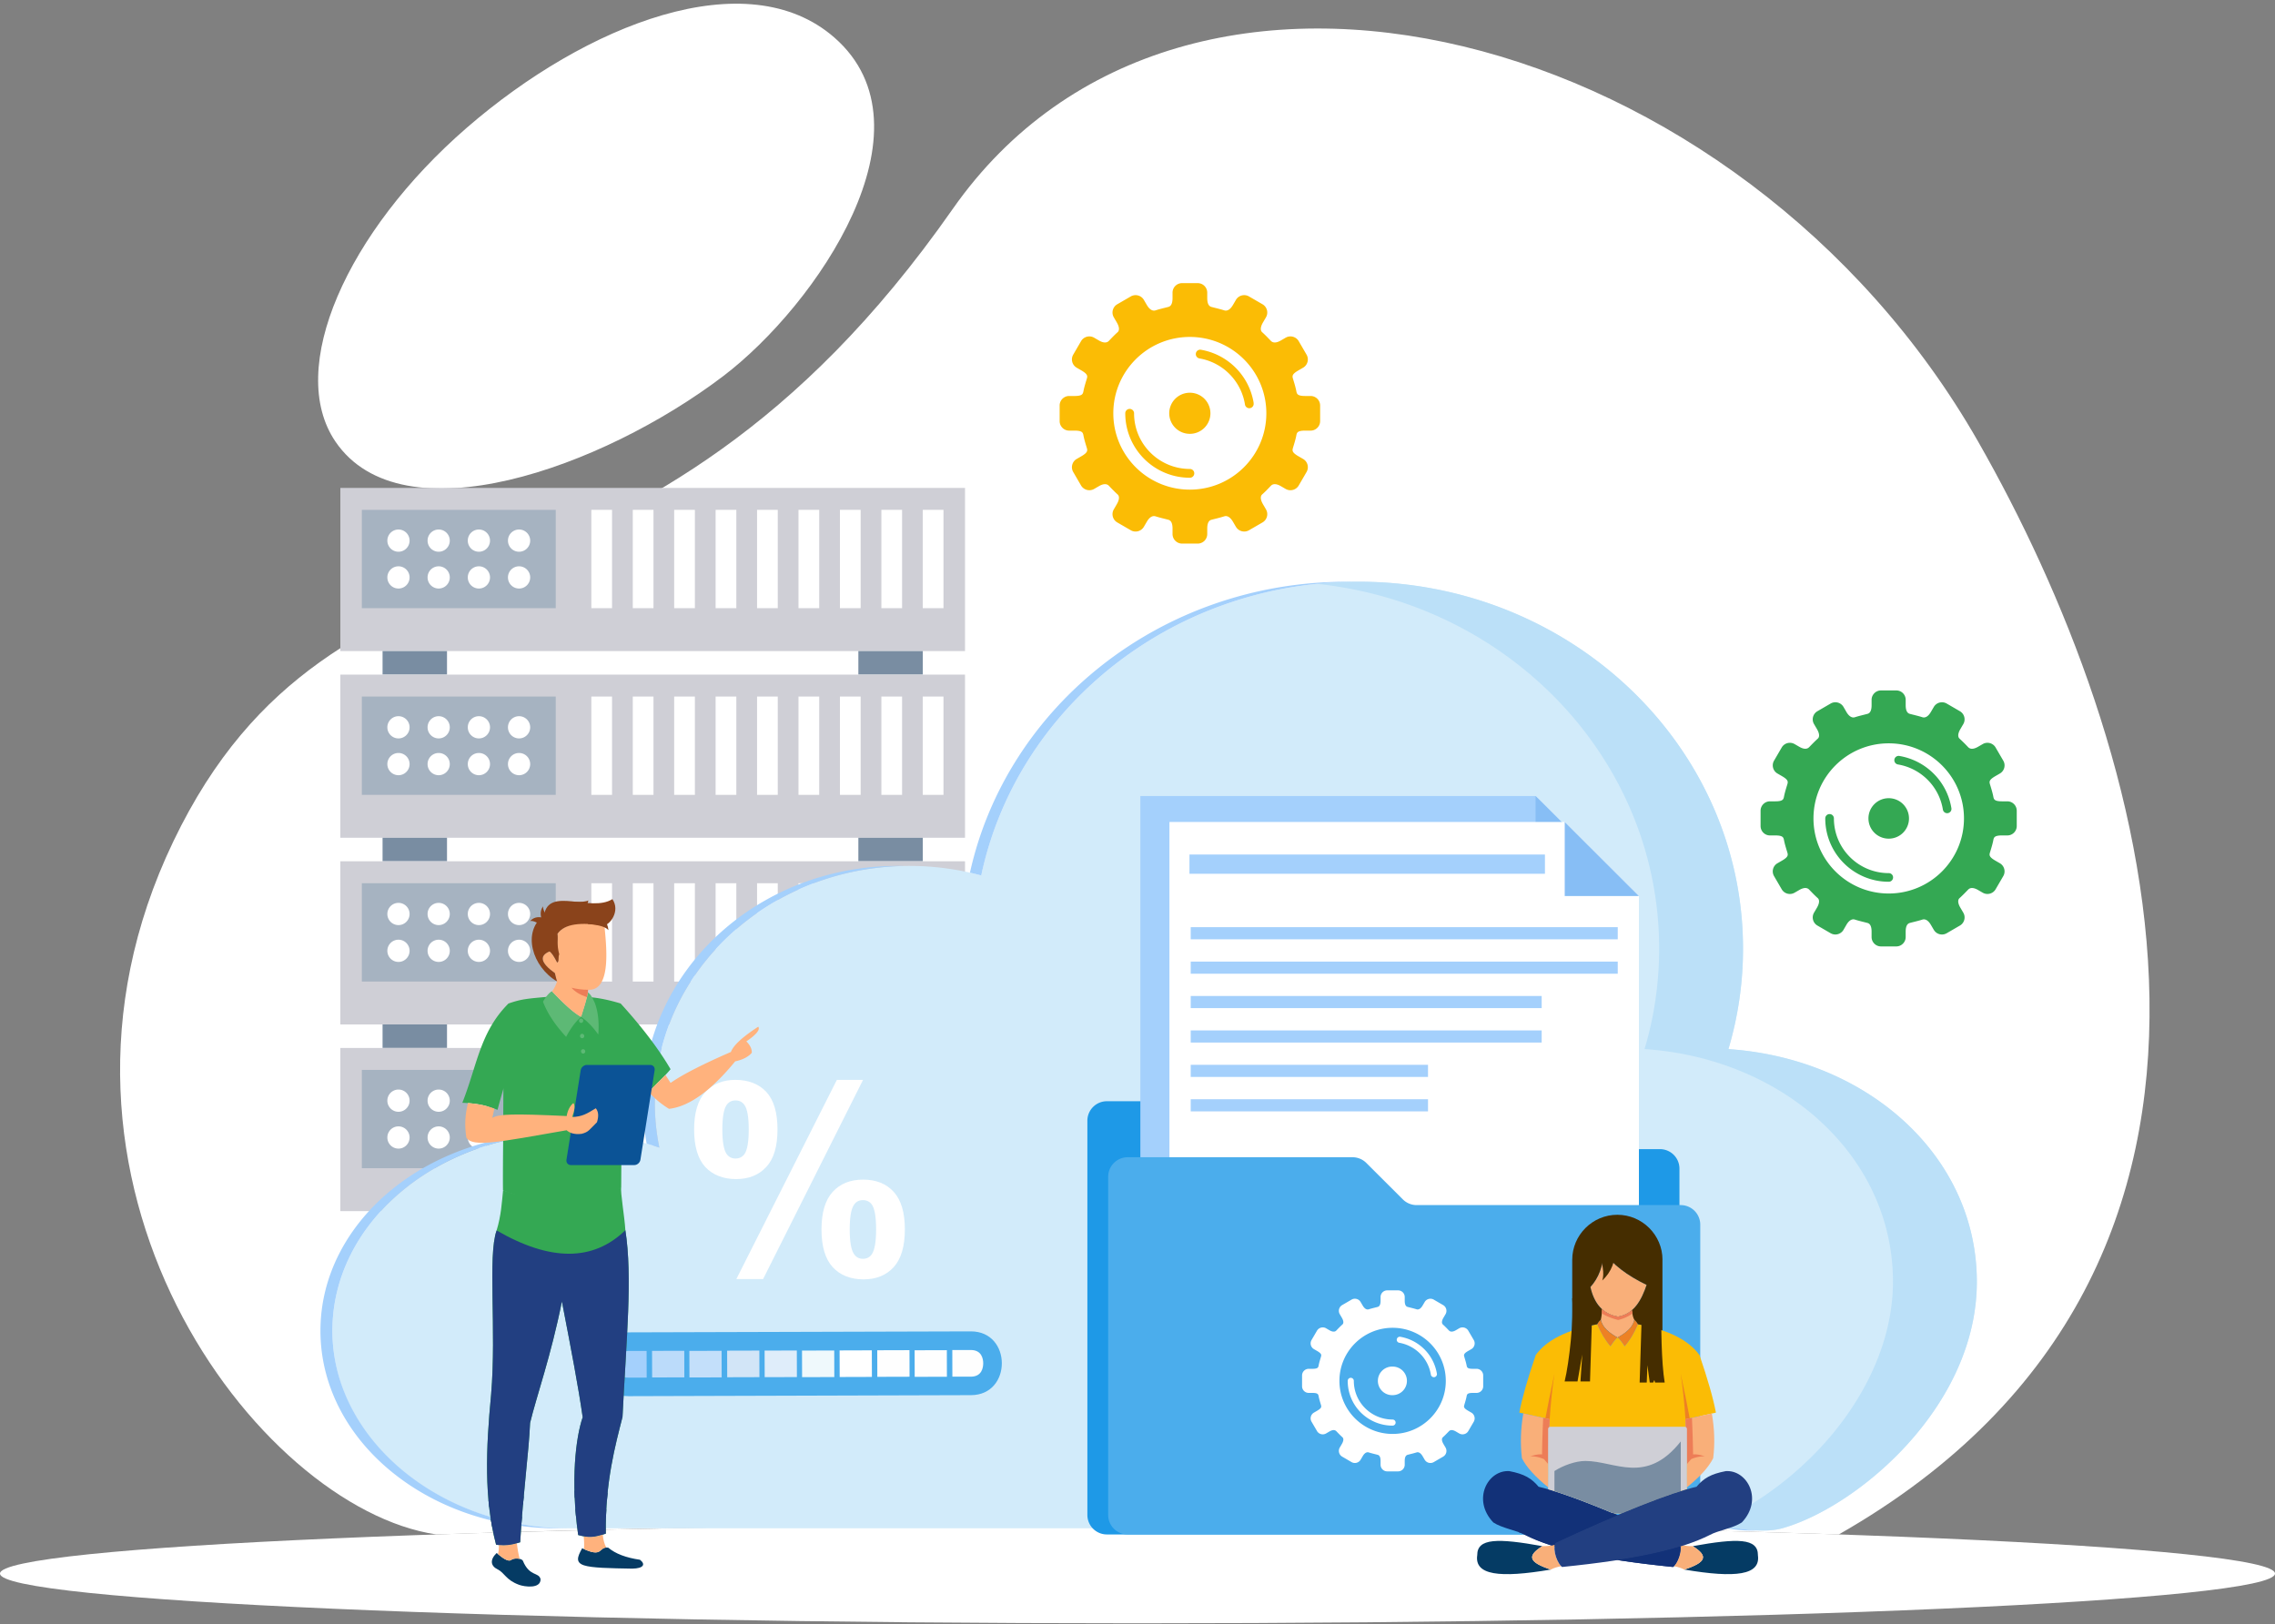 <svg width="514" height="367" fill="none" xmlns="http://www.w3.org/2000/svg"><rect width="100%" height="100%" fill="#808080" stroke="none"/><g clip-path="url(#a)"><path fill-rule="evenodd" clip-rule="evenodd" d="M257 344.369c59.776 0 114.788.892 158.448 2.391 106.836-60.947 69.848-179.753 31.487-246.955-53.39-93.532-179.55-127.147-231.724-52.523-70.834 101.285-139.162 65.941-176.048 142.864C2.267 267.069 58.302 340.81 98.552 346.751c43.66-1.499 98.672-2.391 158.448-2.391v.009ZM163.387 85.007c-27.349 20.776-72.575 36.871-87.596 14.789-11.223-16.5 2.6-47.456 29.672-70.927 27.055-23.452 63.296-37.652 83.053-20.38 23.442 20.49-4.073 60.525-25.129 76.518Z" fill="#fff"/><path fill-rule="evenodd" clip-rule="evenodd" d="M257 344.369c141.935 0 257 5.031 257 11.23 0 6.198-115.065 11.238-257 11.238S0 361.806 0 355.599c0-6.208 115.065-11.23 257-11.23ZM238.34 75.332c-.921 12.6-2.783 14.338-14.817 15.313 12.034.966 13.896 2.704 14.817 15.304.922-12.6 2.783-14.338 14.818-15.304-12.035-.975-13.896-2.713-14.818-15.313Zm48.922 33.229c-.489 6.723-1.484 7.652-7.907 8.176 6.423.515 7.418 1.444 7.907 8.176.488-6.723 1.483-7.652 7.915-8.176-6.423-.515-7.418-1.444-7.915-8.176Zm-21.425-51.77c-.497 6.815-1.502 7.754-8.017 8.278 6.506.524 7.52 1.462 8.017 8.277.498-6.815 1.502-7.753 8.017-8.277-6.506-.525-7.519-1.463-8.017-8.278ZM220.593 281.913c.746 10.209 2.257 11.616 12.006 12.397-9.749.782-11.26 2.198-12.006 12.398-.747-10.209-2.258-11.616-12.007-12.398 9.749-.791 11.26-2.198 12.007-12.397Zm-39.633 26.919c.396 5.454 1.207 6.199 6.404 6.622-5.206.423-6.008 1.168-6.404 6.622-.396-5.454-1.207-6.199-6.414-6.622 5.207-.423 6.008-1.168 6.414-6.622Zm17.361-41.947c.405 5.518 1.216 6.282 6.487 6.705-5.271.423-6.091 1.186-6.487 6.704-.406-5.518-1.217-6.281-6.488-6.704 5.271-.423 6.091-1.187 6.488-6.705ZM376.368 256.75c-.571 7.818-1.723 8.894-9.187 9.501 7.464.598 8.625 1.683 9.187 9.491.572-7.817 1.723-8.893 9.187-9.491-7.464-.598-8.615-1.683-9.187-9.501Zm30.354 20.611c-.304 4.175-.922 4.745-4.912 5.067 3.99.322 4.608.892 4.912 5.068.304-4.176.921-4.746 4.911-5.068-3.99-.322-4.607-.901-4.911-5.067Zm-13.297-32.116c-.304 4.231-.931 4.81-4.967 5.132 4.036.322 4.663.91 4.967 5.132.313-4.222.931-4.81 4.967-5.132-4.036-.322-4.663-.911-4.967-5.132Z" fill="#fff"/><path d="M218.031 110.262H76.897v36.871h141.134v-36.871Z" fill="#CFCFD6"/><path fill-rule="evenodd" clip-rule="evenodd" d="M86.435 147.133h14.559v5.316h-14.56v-5.316Zm107.499 0h14.559v5.316h-14.559v-5.316Z" fill="#798DA2"/><path d="M125.56 115.219H81.753v22.22h43.807v-22.22Z" fill="#A6B3C1"/><path fill-rule="evenodd" clip-rule="evenodd" d="M90.028 119.662a2.51 2.51 0 1 1 0 5.021 2.51 2.51 0 1 1 0-5.021Zm0 8.314a2.51 2.51 0 1 1 0 5.021 2.51 2.51 0 1 1 0-5.021Zm27.248 0a2.51 2.51 0 1 1 0 5.021 2.51 2.51 0 1 1 0-5.021Zm-9.076 0a2.51 2.51 0 1 1 0 5.021 2.51 2.51 0 1 1 0-5.021Zm-9.086 0a2.509 2.509 0 0 1 2.507 2.51 2.51 2.51 0 0 1-2.507 2.511 2.51 2.51 0 1 1 0-5.021Zm18.162-8.314a2.51 2.51 0 1 1 0 5.021 2.51 2.51 0 1 1 0-5.021Zm-9.076 0a2.51 2.51 0 1 1 0 5.021 2.51 2.51 0 1 1 0-5.021Zm-9.086 0a2.509 2.509 0 0 1 2.507 2.51 2.51 2.51 0 0 1-2.507 2.511 2.51 2.51 0 1 1 0-5.021ZM133.605 115.219h4.681v22.22h-4.681v-22.22Zm74.879 0h4.681v22.22h-4.681v-22.22Zm-9.353 0h4.681v22.22h-4.681v-22.22Zm-9.362 0h4.681v22.22h-4.681v-22.22Zm-9.362 0h4.681v22.22h-4.681v-22.22Zm-9.362 0h4.681v22.22h-4.681v-22.22Zm-9.363 0h4.681v22.22h-4.681v-22.22Zm-9.362 0h4.681v22.22h-4.681v-22.22Zm-9.353 0h4.681v22.22h-4.681v-22.22Z" fill="#fff"/><path d="M218.031 152.448H76.897v36.871h141.134v-36.871Z" fill="#CFCFD6"/><path fill-rule="evenodd" clip-rule="evenodd" d="M86.435 189.319h14.559v5.316h-14.56v-5.316Zm107.499 0h14.559v5.316h-14.559v-5.316Z" fill="#798DA2"/><path d="M125.56 157.405H81.753v22.22h43.807v-22.22Z" fill="#A6B3C1"/><path fill-rule="evenodd" clip-rule="evenodd" d="M90.028 161.848a2.51 2.51 0 1 1 0 5.021 2.51 2.51 0 1 1 0-5.021Zm0 8.314a2.51 2.51 0 1 1 0 5.021 2.51 2.51 0 1 1 0-5.021Zm27.248 0a2.51 2.51 0 1 1 0 5.021 2.51 2.51 0 1 1 0-5.021Zm-9.076 0a2.51 2.51 0 1 1 0 5.021 2.51 2.51 0 1 1 0-5.021Zm-9.086 0a2.509 2.509 0 0 1 2.507 2.51 2.51 2.51 0 0 1-2.507 2.511 2.51 2.51 0 1 1 0-5.021Zm18.162-8.314a2.51 2.51 0 1 1 0 5.021 2.51 2.51 0 1 1 0-5.021Zm-9.076 0a2.51 2.51 0 1 1 0 5.021 2.51 2.51 0 1 1 0-5.021Zm-9.086 0a2.509 2.509 0 0 1 2.507 2.51 2.51 2.51 0 0 1-2.507 2.511 2.51 2.51 0 1 1 0-5.021ZM133.605 157.405h4.681v22.22h-4.681v-22.22Zm74.879 0h4.681v22.22h-4.681v-22.22Zm-9.353 0h4.681v22.22h-4.681v-22.22Zm-9.362 0h4.681v22.22h-4.681v-22.22Zm-9.362 0h4.681v22.22h-4.681v-22.22Zm-9.362 0h4.681v22.22h-4.681v-22.22Zm-9.363 0h4.681v22.22h-4.681v-22.22Zm-9.362 0h4.681v22.22h-4.681v-22.22Zm-9.353 0h4.681v22.22h-4.681v-22.22Z" fill="#fff"/><path d="M218.031 194.635H76.897v36.87h141.134v-36.87Z" fill="#CFCFD6"/><path fill-rule="evenodd" clip-rule="evenodd" d="M86.435 231.505h14.559v5.316h-14.56v-5.316Zm107.499 0h14.559v5.316h-14.559v-5.316Z" fill="#798DA2"/><path d="M125.56 199.592H81.753v22.22h43.807v-22.22Z" fill="#A6B3C1"/><path fill-rule="evenodd" clip-rule="evenodd" d="M90.028 204.034a2.51 2.51 0 1 1 0 5.021 2.51 2.51 0 1 1 0-5.021Zm0 8.323a2.51 2.51 0 1 1 0 5.021 2.51 2.51 0 1 1 0-5.021Zm27.248 0a2.51 2.51 0 1 1 0 5.021 2.51 2.51 0 1 1 0-5.021Zm-9.076 0a2.51 2.51 0 1 1 0 5.021 2.51 2.51 0 1 1 0-5.021Zm-9.086 0a2.51 2.51 0 0 1 2.507 2.511 2.509 2.509 0 0 1-2.507 2.51 2.51 2.51 0 1 1 0-5.021Zm18.162-8.323a2.51 2.51 0 1 1 0 5.021 2.51 2.51 0 1 1 0-5.021Zm-9.076 0a2.51 2.51 0 1 1 0 5.021 2.51 2.51 0 1 1 0-5.021Zm-9.086 0a2.509 2.509 0 0 1 2.507 2.51 2.51 2.51 0 0 1-2.507 2.511 2.51 2.51 0 1 1 0-5.021ZM133.605 199.592h4.681v22.22h-4.681v-22.22Zm74.879 0h4.681v22.22h-4.681v-22.22Zm-9.353 0h4.681v22.22h-4.681v-22.22Zm-9.362 0h4.681v22.22h-4.681v-22.22Zm-9.362 0h4.681v22.22h-4.681v-22.22Zm-9.362 0h4.681v22.22h-4.681v-22.22Zm-9.363 0h4.681v22.22h-4.681v-22.22Zm-9.362 0h4.681v22.22h-4.681v-22.22Zm-9.353 0h4.681v22.22h-4.681v-22.22Z" fill="#fff"/><path d="M218.031 236.821H76.897v36.87h141.134v-36.87Z" fill="#CFCFD6"/><path fill-rule="evenodd" clip-rule="evenodd" d="M86.435 273.691h14.559v5.316h-14.56v-5.316Zm107.499 0h14.559v5.316h-14.559v-5.316Z" fill="#F57A44"/><path d="M125.56 241.778H81.753v22.22h43.807v-22.22Z" fill="#A6B3C1"/><path fill-rule="evenodd" clip-rule="evenodd" d="M90.028 246.22a2.51 2.51 0 1 1 0 5.022 2.51 2.51 0 1 1 0-5.022Zm0 8.323a2.51 2.51 0 1 1 0 5.022 2.51 2.51 0 1 1 0-5.022Zm27.248 0a2.51 2.51 0 1 1 0 5.022 2.51 2.51 0 1 1 0-5.022Zm-9.076 0a2.51 2.51 0 1 1 0 5.022 2.51 2.51 0 1 1 0-5.022Zm-9.086 0a2.51 2.51 0 0 1 2.507 2.511 2.51 2.51 0 0 1-2.507 2.511 2.51 2.51 0 1 1 0-5.022Zm18.162-8.323a2.51 2.51 0 1 1 0 5.022 2.51 2.51 0 1 1 0-5.022Zm-9.076 0a2.51 2.51 0 1 1 0 5.022 2.51 2.51 0 1 1 0-5.022Zm-9.086 0a2.51 2.51 0 0 1 2.507 2.511 2.51 2.51 0 0 1-2.507 2.511 2.51 2.51 0 1 1 0-5.022ZM133.605 241.778h4.681v22.22h-4.681v-22.22Zm74.879 0h4.681v22.22h-4.681v-22.22Zm-9.353 0h4.681v22.22h-4.681v-22.22Zm-9.362 0h4.681v22.22h-4.681v-22.22Zm-9.362 0h4.681v22.22h-4.681v-22.22Zm-9.362 0h4.681v22.22h-4.681v-22.22Zm-9.363 0h4.681v22.22h-4.681v-22.22Zm-9.362 0h4.681v22.22h-4.681v-22.22Zm-9.353 0h4.681v22.22h-4.681v-22.22Z" fill="#fff"/><path fill-rule="evenodd" clip-rule="evenodd" d="M128.786 256.07c7.141 0 13.96 1.159 20.189 3.265a50.556 50.556 0 0 1-1.022-10.071c0-29.595 25.755-53.581 57.518-53.581 5.63 0 11.076.754 16.218 2.161 8.035-37.873 43.125-66.374 85.191-66.374 48.009 0 86.923 37.128 86.923 82.929a79.407 79.407 0 0 1-3.299 22.698c31.404 2.115 56.127 24.151 56.127 52.569 0 28.419-27.23 51.034-43.982 55.706-2.516.699-5.944.662-9.961 0H128.786c-29.653 0-53.685-19.994-53.685-44.651 0-24.657 24.04-44.651 53.685-44.651Z" fill="#D2EBFA"/><path fill-rule="evenodd" clip-rule="evenodd" d="M410.61 252.796c10.579 9.39 17.075 22.284 17.075 36.861 0 14.577-7.519 28.262-17.075 38.223-8.643 9.003-18.955 15.266-26.907 17.483h8.994c4.017.662 7.445.699 9.961 0 2.46-.69 5.151-1.766 7.952-3.191 16.218-8.268 36.03-28.272 36.03-52.524 0-21.99-14.79-40.144-36.03-48.229-6.22-2.363-12.983-3.862-20.097-4.35a79.396 79.396 0 0 0 3.299-22.698c0-45.8-38.914-82.928-86.923-82.928-3.207 0-6.368.165-9.473.487 43.549 4.507 77.441 39.694 77.441 82.441 0 5.592-.581 11.064-1.686 16.343a77.234 77.234 0 0 1-1.613 6.355c15.297 1.03 29.008 6.788 39.052 15.709v.018Z" fill="#BBE0F8"/><path fill-rule="evenodd" clip-rule="evenodd" d="M126.086 256.07c.46 0 .912 0 1.373.018-29.036.589-52.359 20.344-52.359 44.642 0 24.298 24.042 44.651 53.686 44.651h-2.7c-29.653 0-53.686-19.994-53.686-44.651 0-24.657 24.032-44.651 53.686-44.651v-.009Zm20.014 2.373a50.307 50.307 0 0 1-.848-9.179c0-29.596 25.756-53.581 57.519-53.581.461 0 .921 0 1.382.018-31.164.653-56.21 24.381-56.21 53.572 0 3.44.35 6.806 1.023 10.071a55.028 55.028 0 0 0-2.875-.892l.009-.009Zm73.046-61.243c8.293-37.551 43.217-65.739 85.043-65.739.424 0 .838 0 1.253.018-41.42.644-75.801 28.925-83.744 66.365a60.537 60.537 0 0 0-2.552-.634v-.01Zm177.78 148.641c-2.009.119-4.34-.046-6.929-.469h2.7c1.492.248 2.912.404 4.229.469Z" fill="#A4D0FC"/><path fill-rule="evenodd" clip-rule="evenodd" d="M375.032 346.76H250.089a4.41 4.41 0 0 1-4.414-4.405v-89.09a4.405 4.405 0 0 1 4.414-4.406h50.782c1.171 0 2.295.46 3.124 1.297l8.257 8.241a4.404 4.404 0 0 0 3.123 1.287h59.657a4.41 4.41 0 0 1 4.414 4.405v78.266a4.404 4.404 0 0 1-4.414 4.405Z" fill="#1E99E7"/><path fill-rule="evenodd" clip-rule="evenodd" d="M363.716 196.621v112.138H257.645V179.892h89.3l16.771 16.729Z" fill="#A4D0FC"/><path fill-rule="evenodd" clip-rule="evenodd" d="M346.945 196.621v-16.729l16.771 16.729h-16.771Z" fill="#87BEF5"/><path fill-rule="evenodd" clip-rule="evenodd" d="M370.287 202.489v112.138H264.215V185.75h89.31l16.762 16.739Z" fill="#fff"/><path fill-rule="evenodd" clip-rule="evenodd" d="M379.731 346.761H254.788a4.41 4.41 0 0 1-4.413-4.406V265.92a4.41 4.41 0 0 1 4.413-4.405h50.783a4.42 4.42 0 0 1 3.124 1.287l8.256 8.241a4.423 4.423 0 0 0 3.124 1.287h59.656a4.417 4.417 0 0 1 4.414 4.406v65.619a4.41 4.41 0 0 1-4.414 4.406Z" fill="#4BADEC"/><path fill-rule="evenodd" clip-rule="evenodd" d="M353.525 202.489V185.75l16.762 16.739h-16.762Z" fill="#87BEF5"/><path d="M349.056 193.108H268.74v4.35h80.316v-4.35ZM365.504 209.524h-96.479v2.741h96.479v-2.741ZM365.504 217.305h-96.479v2.74h96.479v-2.74ZM348.318 225.076h-79.293v2.741h79.293v-2.741ZM348.318 232.857h-79.293v2.741h79.293v-2.741ZM322.637 240.628h-53.612v2.741h53.612v-2.741ZM322.637 248.409h-53.612v2.74h53.612v-2.74Z" fill="#A4D0FC"/><path fill-rule="evenodd" clip-rule="evenodd" d="m305.359 293.695-2.119 1.232a1.506 1.506 0 0 0-.544 2.051l.47.8c.553.947.313 1.37.138 1.527-.47.423-.912.873-1.345 1.333-.129.138-.535.589-1.613-.037l-.737-.432a1.513 1.513 0 0 0-2.055.543l-1.235 2.115a1.502 1.502 0 0 0 .544 2.051l.728.423c1.014.589.986.883.857 1.315-.175.589-.359 1.177-.488 1.784-.111.543-.065.929-1.438.929h-.838a1.5 1.5 0 0 0-1.502 1.499v2.447a1.5 1.5 0 0 0 1.502 1.499h.838c1.373 0 1.327.386 1.438.929.129.607.313 1.195.488 1.784.129.432.157.727-.857 1.315l-.728.423a1.5 1.5 0 0 0-.544 2.051l1.235 2.115a1.505 1.505 0 0 0 2.055.543l.737-.432c1.078-.626 1.484-.166 1.613-.037.433.451.875.91 1.345 1.333.175.157.415.58-.138 1.527l-.47.8a1.509 1.509 0 0 0 .544 2.051l2.119 1.233c.71.413 1.64.174 2.055-.543l.47-.8c.562-.957 1.115-.92 1.345-.846.673.211 1.3.349 2 .533.258.065.691.248.691 1.398v.855a1.5 1.5 0 0 0 1.502 1.499h2.451a1.5 1.5 0 0 0 1.502-1.499v-.855c0-1.14.433-1.333.691-1.398.701-.184 1.318-.322 2-.533.23-.074.783-.111 1.345.846l.47.8a1.506 1.506 0 0 0 2.055.543l2.12-1.233a1.5 1.5 0 0 0 .543-2.051l-.47-.8c-.553-.947-.313-1.37-.138-1.527.47-.423.912-.882 1.345-1.333.129-.138.535-.589 1.613.037l.737.432c.719.414 1.64.175 2.055-.543l1.235-2.115a1.509 1.509 0 0 0-.544-2.051l-.737-.423c-1.014-.588-.986-.883-.857-1.315.175-.589.359-1.177.488-1.784.111-.543.065-.929 1.438-.929h.838a1.5 1.5 0 0 0 1.502-1.499v-2.447a1.5 1.5 0 0 0-1.502-1.499h-.838c-1.373 0-1.318-.386-1.438-.929-.129-.607-.322-1.195-.488-1.784-.129-.432-.157-.726.857-1.315l.737-.423c.71-.414.959-1.334.544-2.051l-1.235-2.115a1.513 1.513 0 0 0-2.055-.543l-.737.432c-1.078.626-1.484.166-1.613.037-.433-.45-.875-.91-1.345-1.333-.166-.157-.415-.58.138-1.527l.47-.8a1.5 1.5 0 0 0-.543-2.051l-2.12-1.232a1.508 1.508 0 0 0-2.055.542l-.47.8c-.562.957-1.115.92-1.345.846-.673-.211-1.299-.349-2-.533-.258-.064-.691-.248-.691-1.398v-.855a1.5 1.5 0 0 0-1.502-1.499h-2.451a1.5 1.5 0 0 0-1.502 1.499v.855c0 1.15-.433 1.334-.691 1.398-.7.184-1.318.322-2 .533-.23.074-.783.111-1.345-.846l-.47-.8a1.505 1.505 0 0 0-2.055-.542Zm9.279 15.128a3.23 3.23 0 0 1 3.235 3.229 3.23 3.23 0 0 1-3.235 3.228 3.23 3.23 0 1 1 0-6.457Zm-10.145 3.229c0-.377.313-.69.691-.69.378 0 .691.313.691.69 0 2.418.977 4.598 2.562 6.18a8.742 8.742 0 0 0 6.192 2.557c.378 0 .691.312.691.689 0 .377-.313.69-.691.69a10.115 10.115 0 0 1-7.169-2.961 10.075 10.075 0 0 1-2.967-7.155Zm20.153-1.628a.695.695 0 0 1-.572.791.695.695 0 0 1-.792-.571 8.713 8.713 0 0 0-2.424-4.736 8.82 8.82 0 0 0-4.718-2.465.686.686 0 1 1 .24-1.352 10.121 10.121 0 0 1 5.464 2.851 10.09 10.09 0 0 1 2.802 5.491v-.009Zm-10.008-10.365c6.635 0 12.016 5.371 12.016 11.993 0 6.621-5.381 11.992-12.016 11.992-6.634 0-12.016-5.371-12.016-11.992 0-6.622 5.382-11.993 12.016-11.993Z" fill="#fff"/><path fill-rule="evenodd" clip-rule="evenodd" d="m141.917 315.51 77.468-.23c9.316-.028 9.27-14.439-.046-14.412-24.815.074-52.644.147-77.468.221-9.317.028-9.271 14.439.036 14.411l.01.01Z" fill="#4BADEC"/><path d="m171.564 305.208-7.28.02.017 6.006 7.28-.021-.017-6.005Z" fill="#D2E5F7"/><path d="m154.599 305.255-7.279.02.017 6.006 7.279-.02-.017-6.006Z" fill="#BBDBFA"/><path d="m188.482 305.188-7.28.02.017 6.006 7.28-.02-.017-6.006Z" fill="#EFF9FC"/><path d="m163.031 305.259-7.28.02.017 6.006 7.28-.02-.017-6.006Z" fill="#C3DFFA"/><path d="m180.03 305.189-7.28.022.018 6.005 7.28-.021-.018-6.006Z" fill="#DFEDFA"/><path fill-rule="evenodd" clip-rule="evenodd" d="M146.091 305.292h-4.202c-2.506.018-2.764 2.115-2.764 3.026 0 .901.276 3.007 2.782 2.998h4.202l-.018-6.015v-.009Z" fill="#A4D0FC"/><path d="m196.973 305.151-7.279.023.019 6.005 7.279-.022-.019-6.006Z" fill="#fff"/><path fill-rule="evenodd" clip-rule="evenodd" d="M219.358 305.08h-4.202l.018 6.024h4.202c2.507-.018 2.765-2.124 2.765-3.026 0-.901-.277-2.998-2.783-2.998Z" fill="#FEFEFE"/><path d="m205.481 305.114-7.28.022.018 6.005 7.28-.021-.018-6.006ZM213.924 305.117l-7.28.021.017 6.005 7.279-.02-.016-6.006Z" fill="#FEFEFE"/><path fill-rule="evenodd" clip-rule="evenodd" d="M156.826 255.242c0-3.807.848-6.621 2.525-8.452 1.677-1.83 3.953-2.759 6.819-2.759s5.289.911 6.976 2.732c1.677 1.821 2.515 4.653 2.515 8.479 0 3.826-.829 6.622-2.515 8.452-1.678 1.83-3.963 2.759-6.829 2.759-2.865 0-5.28-.91-6.966-2.731-1.677-1.821-2.525-4.654-2.525-8.471v-.009Zm6.377 0c0 2.741.313 4.59.958 5.528.489.689 1.161 1.039 2.018 1.039.857 0 1.557-.35 2.046-1.039.626-.938.94-2.787.94-5.528 0-2.74-.314-4.58-.94-5.499-.489-.718-1.17-1.067-2.046-1.067-.875 0-1.529.349-2.018 1.039-.645.938-.958 2.787-.958 5.527Zm9.205 33.808 22.586-45.019h-5.916l-22.715 45.019h6.045Zm13.196-11.229c0-3.817.848-6.64 2.525-8.48 1.677-1.839 3.971-2.768 6.883-2.768s5.234.92 6.911 2.768c1.677 1.84 2.516 4.672 2.516 8.48 0 3.807-.839 6.677-2.516 8.525-1.677 1.84-3.962 2.768-6.828 2.768s-5.28-.919-6.966-2.768c-1.677-1.839-2.525-4.681-2.525-8.525Zm6.377.018c0-2.777.313-4.635.967-5.582.47-.709 1.143-1.049 2.018-1.049.876 0 1.557.35 2.046 1.049.626.938.93 2.805.93 5.582 0 2.778-.322 4.635-.958 5.583-.47.699-1.142 1.048-2.018 1.048-.875 0-1.53-.359-2.018-1.076-.645-.92-.967-2.777-.967-5.555Z" fill="#fff"/><path fill-rule="evenodd" clip-rule="evenodd" d="m255.48 66.99-3.05 1.767a2.16 2.16 0 0 0-.784 2.952l.673 1.15c.793 1.36.452 1.977.203 2.198-.682.606-1.309 1.26-1.935 1.922-.185.193-.774.855-2.322-.046l-1.06-.617a2.168 2.168 0 0 0-2.958.782l-1.769 3.044a2.161 2.161 0 0 0 .783 2.953l1.05.607c1.456.846 1.42 1.278 1.235 1.885-.249.846-.525 1.692-.709 2.566-.166.772-.092 1.333-2.064 1.333h-1.208a2.157 2.157 0 0 0-2.156 2.152v3.523c0 1.186.968 2.152 2.156 2.152h1.208c1.972 0 1.898.552 2.064 1.334.184.873.451 1.719.709 2.565.185.617.221 1.049-1.235 1.895l-1.05.607a2.16 2.16 0 0 0-.783 2.952l1.769 3.044a2.176 2.176 0 0 0 2.958.782l1.06-.616c1.548-.901 2.137-.239 2.322-.046.626.653 1.262 1.315 1.935 1.922.249.221.59.837-.203 2.198l-.673 1.159a2.16 2.16 0 0 0 .784 2.952l3.05 1.766a2.168 2.168 0 0 0 2.958-.782l.672-1.149c.802-1.38 1.595-1.325 1.935-1.224.977.313 1.871.506 2.875.773.369.092.996.359.996 2.005v1.232c0 1.187.967 2.162 2.156 2.162h3.529a2.159 2.159 0 0 0 2.156-2.162v-1.232c0-1.646.627-1.913.996-2.005 1.004-.258 1.898-.46 2.875-.773.331-.11 1.124-.156 1.935 1.224l.672 1.149a2.176 2.176 0 0 0 2.958.782l3.05-1.766a2.159 2.159 0 0 0 .784-2.952l-.673-1.159c-.792-1.361-.442-1.977-.203-2.198.682-.607 1.309-1.26 1.935-1.922.185-.193.774-.855 2.323.046l1.059.616a2.17 2.17 0 0 0 2.958-.782l1.769-3.044a2.16 2.16 0 0 0-.783-2.952l-1.05-.607c-1.456-.846-1.419-1.278-1.235-1.895.249-.846.525-1.683.709-2.566.166-.781.093-1.333 2.065-1.333h1.207a2.157 2.157 0 0 0 2.156-2.152v-3.523a2.157 2.157 0 0 0-2.156-2.152h-1.207c-1.972 0-1.899-.56-2.065-1.333-.184-.874-.451-1.72-.709-2.566-.184-.616-.221-1.049 1.235-1.885l1.05-.607a2.16 2.16 0 0 0 .783-2.953l-1.769-3.044a2.168 2.168 0 0 0-2.958-.782l-1.059.617c-1.549.9-2.138.239-2.323.046-.626-.653-1.262-1.316-1.935-1.922-.248-.221-.589-.838.203-2.199l.673-1.15a2.159 2.159 0 0 0-.784-2.951l-3.05-1.766a2.168 2.168 0 0 0-2.958.781l-.672 1.15c-.802 1.38-1.594 1.325-1.935 1.223-.977-.312-1.871-.505-2.875-.772-.369-.092-.996-.359-.996-2.005v-1.233a2.157 2.157 0 0 0-2.156-2.152h-3.529a2.157 2.157 0 0 0-2.156 2.152v1.233c0 1.646-.627 1.913-.996 2.005-1.004.257-1.898.46-2.875.772-.331.11-1.124.157-1.935-1.223l-.672-1.15a2.168 2.168 0 0 0-2.958-.781Zm13.343 21.76a4.647 4.647 0 0 1 4.653 4.645 4.647 4.647 0 0 1-4.653 4.645 4.648 4.648 0 0 1-4.654-4.645 4.648 4.648 0 0 1 4.654-4.644Zm-14.587 4.645c0-.552.451-.993.995-.993s.995.45.995.993c0 3.477 1.41 6.622 3.695 8.893a12.582 12.582 0 0 0 8.911 3.688.99.99 0 0 1 .995.994.99.99 0 0 1-.995.993 14.566 14.566 0 0 1-10.321-4.267c-2.635-2.64-4.275-6.282-4.275-10.3Zm28.989-2.345a.99.99 0 1 1-1.953.303 12.57 12.57 0 0 0-3.483-6.814 12.53 12.53 0 0 0-6.792-3.541.994.994 0 1 1 .341-1.959 14.59 14.59 0 0 1 11.906 12.002l-.019.009Zm-14.402-14.908c9.546 0 17.287 7.725 17.287 17.253s-7.741 17.253-17.287 17.253c-9.547 0-17.287-7.725-17.287-17.253s7.74-17.253 17.287-17.253Z" fill="#FBBC05"/><path fill-rule="evenodd" clip-rule="evenodd" d="m413.605 158.987-2.995 1.738a2.12 2.12 0 0 0-.765 2.898l.664 1.131c.783 1.342.442 1.949.193 2.161-.663.598-1.281 1.242-1.907 1.885-.185.184-.765.837-2.285-.046l-1.051-.607a2.133 2.133 0 0 0-2.903.764l-1.741 2.989a2.123 2.123 0 0 0 .765 2.897l1.032.598c1.428.827 1.391 1.25 1.207 1.857-.249.828-.516 1.656-.701 2.52-.165.764-.092 1.315-2.036 1.315h-1.189c-1.17 0-2.119.957-2.119 2.125v3.458c0 1.168.949 2.124 2.119 2.124h1.189c1.944 0 1.871.543 2.036 1.316.185.855.452 1.692.701 2.52.184.607.221 1.03-1.207 1.857l-1.032.598a2.117 2.117 0 0 0-.765 2.897l1.741 2.989a2.126 2.126 0 0 0 2.903.763l1.051-.607c1.52-.882 2.1-.239 2.285-.045.617.643 1.235 1.287 1.907 1.885.24.221.581.818-.193 2.161l-.664 1.131a2.124 2.124 0 0 0 .765 2.897l2.995 1.739a2.133 2.133 0 0 0 2.903-.764l.654-1.131c.792-1.361 1.576-1.306 1.898-1.196.958.304 1.834.497 2.82.755.359.092.977.358.977 1.977v1.214c0 1.168.949 2.124 2.119 2.124h3.465c1.17 0 2.119-.956 2.119-2.124v-1.214c0-1.619.617-1.876.977-1.977.986-.258 1.87-.451 2.82-.755.331-.101 1.105-.156 1.898 1.196l.663 1.131a2.127 2.127 0 0 0 2.903.764l2.995-1.739a2.119 2.119 0 0 0 .765-2.897l-.664-1.131c-.783-1.343-.442-1.95-.193-2.161.663-.598 1.28-1.242 1.907-1.885.184-.194.765-.837 2.285.045l1.051.607a2.13 2.13 0 0 0 2.902-.763l1.742-2.989a2.123 2.123 0 0 0-.765-2.897l-1.032-.598c-1.428-.827-1.391-1.25-1.207-1.857.249-.828.516-1.656.7-2.52.166-.764.092-1.316 2.037-1.316h1.188c1.171 0 2.12-.956 2.12-2.124v-3.458a2.126 2.126 0 0 0-2.12-2.125h-1.188c-1.945 0-1.871-.542-2.037-1.315-.184-.855-.451-1.692-.7-2.52-.184-.607-.221-1.03 1.207-1.857l1.032-.598a2.117 2.117 0 0 0 .765-2.897l-1.742-2.989a2.126 2.126 0 0 0-2.902-.764l-1.051.607c-1.52.883-2.101.24-2.285.046a37.26 37.26 0 0 0-1.907-1.885c-.24-.212-.581-.819.193-2.161l.664-1.131a2.126 2.126 0 0 0-.765-2.898l-2.995-1.738a2.133 2.133 0 0 0-2.903.764l-.663 1.131c-.793 1.361-1.567 1.306-1.898 1.205-.959-.304-1.834-.497-2.82-.755-.36-.091-.977-.358-.977-1.977v-1.214a2.117 2.117 0 0 0-2.119-2.115h-3.465c-1.17 0-2.119.956-2.119 2.115v1.214c0 1.619-.618 1.886-.977 1.977-.986.258-1.871.451-2.82.755-.332.101-1.106.156-1.898-1.205l-.654-1.131a2.127 2.127 0 0 0-2.903-.764Zm13.122 21.392a4.575 4.575 0 0 1 4.579 4.571 4.569 4.569 0 0 1-4.579 4.571 4.57 4.57 0 0 1-4.58-4.571 4.57 4.57 0 0 1 4.58-4.571Zm-14.338 4.562a.976.976 0 0 1 1.953 0c0 3.412 1.382 6.502 3.631 8.746a12.364 12.364 0 0 0 8.763 3.624.97.97 0 0 1 .977.975.977.977 0 0 1-.977.975 14.316 14.316 0 0 1-10.146-4.194 14.258 14.258 0 0 1-4.201-10.126Zm28.501-2.299a.971.971 0 0 1-.811 1.113.972.972 0 0 1-1.115-.81 12.316 12.316 0 0 0-3.419-6.695 12.347 12.347 0 0 0-6.68-3.486.976.976 0 1 1 .322-1.922 14.313 14.313 0 0 1 7.74 4.038 14.267 14.267 0 0 1 3.963 7.771v-.009Zm-14.163-14.66c9.39 0 17.001 7.596 17.001 16.968s-7.611 16.968-17.001 16.968-17.002-7.596-17.002-16.968 7.612-16.968 17.002-16.968Z" fill="#34A853"/><path d="M380.469 322.085h-28.566v6.475h28.566v-6.475Z" fill="#fff"/><path fill-rule="evenodd" clip-rule="evenodd" d="M367.061 304.261c-.589-.928-1.115-1.6-1.594-2.004 2.276-1.233 3.53-2.576 3.778-4.056.332.294.618.643.839 1.057-.848 2.014-1.852 3.679-3.023 5.003ZM363.864 304.261c.589-.928 1.115-1.6 1.594-2.004-2.267-1.233-3.529-2.576-3.778-4.056a3.787 3.787 0 0 0-.839 1.057c.848 2.014 1.852 3.679 3.023 5.003Z" fill="#ED8124"/><path fill-rule="evenodd" clip-rule="evenodd" d="M383.952 306.202c-2.451-3.384-7.077-5.702-13.868-6.943-.848 2.014-1.853 3.679-3.023 5.003-.59-.929-1.115-1.6-1.594-2.005-.479.405-1.014 1.076-1.594 2.005-1.17-1.324-2.184-2.989-3.023-5.003-6.791 1.241-11.417 3.559-13.868 6.943-1.88 5.482-3.114 9.823-3.713 13.023 1.99.423 4.275.929 6.874 1.509-.35 6.18-.433 11.459-.267 15.837 3.621 1.048 8.68 2.924 14.706 5.444.314 0 .609-.027.894-.046.286.019.581.037.894.046 6.026-2.52 11.085-4.387 14.707-5.444.166-4.378.074-9.657-.267-15.837 2.589-.58 4.883-1.086 6.874-1.509-.599-3.2-1.843-7.541-3.714-13.023h-.018Z" fill="#FBBC05"/><path fill-rule="evenodd" clip-rule="evenodd" d="M379.713 310.387c.479 3.099.848 6.548 1.087 10.346.332-.073.654-.147.968-.211-.424-2.355-1.106-5.73-2.055-10.135ZM351.212 310.387c-.48 3.099-.839 6.548-1.088 10.346-.331-.073-.654-.147-.967-.211.424-2.355 1.106-5.73 2.055-10.135Z" fill="#ED8124"/><path fill-rule="evenodd" clip-rule="evenodd" d="M379.51 348.664c.728 1.858-.608 4.847-1.52 5.445-16.596-1.665-26.953-3.992-33.339-7.22-1.908-1.048-5.234-1.508-7.261-2.842-4.903-5.159-1.235-11.928 3.63-11.597 3.4.653 5.004 1.628 6.607 3.532 5.815 1.324 17.656 6.015 31.883 12.673v.009Z" fill="#123178"/><path fill-rule="evenodd" clip-rule="evenodd" d="M397.166 351.432c.663 4.525-4.985 5.234-16.614 3.265 4.893-1.609 5.538-3.035 1.898-5.297 10.118-1.83 14.734-1.812 14.725 2.032h-.009Zm-63.407 0c-.664 4.525 4.985 5.234 16.614 3.265-4.893-1.609-5.538-3.035-1.898-5.297-10.118-1.83-14.735-1.812-14.716 2.032Z" fill="#053B64"/><path fill-rule="evenodd" clip-rule="evenodd" d="M378.202 353.934c.977.184 1.76.442 2.341.763 4.893-1.609 5.538-3.035 1.898-5.297-.82.037-1.76-.064-2.801-.322.377 1.702-.609 4.047-1.438 4.856Zm-25.479 0c-.977.184-1.76.442-2.34.763-4.893-1.609-5.538-3.035-1.899-5.297.83.037 1.76-.064 2.802-.322-.378 1.702.617 4.047 1.437 4.856ZM387.066 329.544c.406-3.265.304-6.64-.304-10.126-1.511.322-3.17.69-4.994 1.094-.323.074-.645.138-.968.212.332 5.987.433 11.128.286 15.423 2.976-2.391 4.967-4.598 5.98-6.612v.009ZM343.859 329.544c-.397-3.265-.295-6.64.304-10.126 1.511.322 3.17.69 4.994 1.094.323.074.645.138.968.212-.332 5.987-.433 11.128-.286 15.423-2.976-2.391-4.967-4.598-5.98-6.612v.009Z" fill="#F9AF79"/><path fill-rule="evenodd" clip-rule="evenodd" d="M382.524 328.689a245.45 245.45 0 0 0-.258-8.277l-.507.11c-.323.074-.645.138-.968.211.203 3.698.323 7.064.351 10.108.267-.313.589-.681.949-1.104 1.032-.441 2.064-.653 3.087-.643-1.189-.368-2.074-.506-2.654-.414v.009Zm-34.123 0c.028-2.336.111-5.095.258-8.277l.507.11c.323.074.645.138.968.211a209.675 209.675 0 0 0-.35 10.108c-.277-.313-.59-.681-.949-1.104-1.033-.441-2.055-.653-3.087-.643 1.188-.368 2.073-.506 2.653-.414v.009Z" fill="#ED7D57"/><path fill-rule="evenodd" clip-rule="evenodd" d="M350.309 322.417h30.307a.53.53 0 0 1 .526.524v13.611c-3.613 1.049-8.69 2.925-14.744 5.445h-1.88c-6.054-2.529-11.122-4.406-14.744-5.445v-13.611a.53.53 0 0 1 .526-.524h.009Z" fill="#CFCFD6"/><path fill-rule="evenodd" clip-rule="evenodd" d="M351.193 336.975c3.484 1.094 8.036 2.805 13.334 5.021l.046.019.369-.019h1.05l.369.019c5.317-2.226 9.887-3.946 13.38-5.04v-11.239c-7.842 9.924-14.882 4.415-21.544 4.415-2.267 0-5.069 1.048-6.994 2.271v4.553h-.01Z" fill="#798DA2"/><path fill-rule="evenodd" clip-rule="evenodd" d="M362.297 282.888c2.046 2.842 5.29 5.334 9.731 7.477-1.115 3.32-2.792 6.567-6.45 7.174-3.511-.561-5.455-3.1-6.248-6.695 1.889-2.097 2.875-4.746 2.967-7.956Z" fill="#F9AF79"/><path fill-rule="evenodd" clip-rule="evenodd" d="M375.613 284.691c0-5.601-4.589-10.172-10.201-10.172s-10.192 4.58-10.192 10.172v16.012c1.668-.58 3.539-1.058 5.621-1.444.231-.414.507-.764.839-1.058.249 1.472 1.511 2.824 3.778 4.056 2.276-1.232 3.529-2.575 3.778-4.056.332.294.617.644.838 1.058 2.037.377 3.88.846 5.529 1.407v-15.984l.01.009Zm-13.316-1.803c2.046 2.842 5.289 5.334 9.731 7.477-1.115 3.32-2.792 6.567-6.45 7.174-3.511-.561-5.456-3.099-6.248-6.695 1.889-2.097 2.875-4.746 2.967-7.956Z" fill="#452D00"/><path fill-rule="evenodd" clip-rule="evenodd" d="M369.245 298.201c-.258-.395-.433-1.104-.534-2.124a6.244 6.244 0 0 1-3.133 1.453c-1.475-.239-2.673-.819-3.622-1.683-.027.929-.12 1.719-.267 2.354.249 1.472 1.511 2.824 3.778 4.056 2.276-1.232 3.529-2.575 3.778-4.056Z" fill="#F9AF79"/><path fill-rule="evenodd" clip-rule="evenodd" d="M368.812 296.849c-.037-.23-.074-.487-.101-.772a6.244 6.244 0 0 1-3.133 1.453c-1.475-.239-2.673-.819-3.622-1.683-.009.331-.027.643-.055.938.875.598 2.11 1.103 3.713 1.517 1.014-.276 2.074-.644 3.207-1.462l-.009.009Z" fill="#ED7D57"/><path fill-rule="evenodd" clip-rule="evenodd" d="M355.22 293.409h4.608l-.59 18.771h-2.156l.405-6.097-1.069 6.097h-2.912c1.069-4.405 2.083-14.08 1.714-18.771ZM371.042 293.63l4.322-.368c-.102 6.732 0 14.614.746 19.167h-2.175l-.166-.571-.258.571h-.774l-.534-3.918-.147 3.918h-1.604l.59-18.799Z" fill="#452D00"/><path fill-rule="evenodd" clip-rule="evenodd" d="M351.415 348.664c-.728 1.858.608 4.847 1.52 5.445 16.596-1.665 26.953-3.992 33.339-7.22 1.908-1.048 5.234-1.508 7.261-2.842 4.903-5.159 1.235-11.928-3.63-11.597-3.401.653-5.004 1.628-6.607 3.532-5.815 1.324-17.656 6.015-31.883 12.673v.009Z" fill="#223F81"/><path fill-rule="evenodd" clip-rule="evenodd" d="M364.352 341.932c-9.067 3.522-16.209 4.939-21.434 4.24.636.221 1.226.45 1.724.726 1.667.846 3.603 1.628 5.86 2.346.249-.046.516-.102.783-.166.037-.147.074-.285.129-.414a392.94 392.94 0 0 1 14.053-6.272c-.304-.129-.599-.248-.894-.377-.018 0-.027-.009-.046-.019-.055-.018-.11-.046-.166-.073l-.009.009ZM379.704 349.464c-3.824 1.178-8.514 2.198-14.237 3.081 3.723.58 7.879 1.095 12.523 1.564.074-.046.138-.111.212-.175.756-.745 1.668-2.814 1.502-4.47Z" fill="#123178"/><path fill-rule="evenodd" clip-rule="evenodd" d="M360.878 282.07c1.742-1.26 3.096-1.334 4.082-.203.083 3.109-.903 5.61-2.958 7.505.525-1.462.148-3.89-1.124-7.302Z" fill="#452D00"/><path fill-rule="evenodd" clip-rule="evenodd" d="M117.221 358.118c-2.958-1.094-3.197-2.685-4.791-3.467-1.604-.781-1.788-2.179-.222-3.697 1.162.966 2.599 2.161 3.355 1.527.506-.423 2.23-.396 2.571.221 1.502 3.66 3.593 2.501 3.999 4.166.046 2.216-3.576 1.756-4.93 1.25h.018ZM142.847 354.486c-5.206-.092-9.095-.156-10.892-.745-1.944-.644-1.538-1.885-.423-3.863 4.911 2.364 3.602-.487 5.897-.129 1.613 1.362 3.999 2.272 7.169 2.732 1.336 1.039.793 1.959-1.742 2.005h-.009Z" fill="#053B64"/><path fill-rule="evenodd" clip-rule="evenodd" d="M140.239 226.778c-2.598-.791-4.929-1.269-7.003-1.435-.378 5.978-3.354 5.941-8.938-.129-5.382.479-6.432.543-9.418 1.564-6.45 6.456-7.049 13.915-10.422 22.431 3.732.175 5.41.644 7.953 1.591a185.545 185.545 0 0 1 1.373-4.929c-.102 11.229-.148 18.927-.12 23.093 12.357 5.132 22.53 3.375 26.686-.625.055-9.988.138-17.888.24-23.71 1.474 1.821 2.847 3.237 4.109 4.24 3.032-3.642 5.078-5.104 6.801-7.247-3.806-6.539-9.252-12.628-11.27-14.844h.009Z" fill="#34A853"/><path fill-rule="evenodd" clip-rule="evenodd" d="M165.147 237.722c-6.487 2.824-11.039 5.16-13.638 6.999l-1.151-1.793c-1.069 1.122-2.295 2.234-3.797 3.835a20.875 20.875 0 0 0 4.589 3.816c4.515-.505 9.5-4.083 14.956-10.732 1.695-.359 2.948-1.003 3.75-1.932.046-.855-.369-1.72-1.235-2.575 2.267-1.545 3.161-2.649 2.7-3.32-3.548 2.299-5.612 4.194-6.183 5.702h.009Z" fill="#FFB27D"/><path fill-rule="evenodd" clip-rule="evenodd" d="M140.359 268.338c-.239.975.765 6.677.931 9.648 1.64 10.622.23 24.445-.645 42.223-1.585 6.263-3.916 14.614-3.769 26.367-2.755.883-3.76.975-6.248.313-1.741-12.259-.553-22.082 1.023-26.616-1.004-7.008-2.506-14.853-4.699-26.174-2.461 12.333-5.76 21.484-7.188 27.462-.285 6.658-1.566 15.644-2.239 26.965-2.046.644-3.317.828-5.446.561-2.755-10.401-2.294-21.714-1.124-33.946 1.244-14.705-.802-31.315 1.244-37.072 1.05-3.412 1.189-6.438 1.465-9.096 10.311 3.596 19.204 3.384 26.686-.625l.009-.01Z" fill="#34A853"/><path fill-rule="evenodd" clip-rule="evenodd" d="M115.572 257.551c-.664.101-1.291.193-1.88.276-.028 4.957-.037 8.663-.028 11.137.581.276 1.401.589 2.046.671 0-.321-.102-1.048-.102-1.37a886.069 886.069 0 0 1-.046-10.714h.01Zm30.206-9.924c-1.816-1.591-3.548-4.166-5.198-7.734.185 1.241.258 2.906.222 4.984 1.4 1.702 2.7 3.035 3.907 3.992.368-.442.728-.855 1.069-1.242Zm-29.69-9.666a643.671 643.671 0 0 0-2.295 7.91c-.018 2.17-.037 4.212-.055 6.116a24.29 24.29 0 0 1 1.889-.111c.074-5.27.23-9.914.461-13.924v.009Z" fill="#34A853"/><path fill-rule="evenodd" clip-rule="evenodd" d="M131.872 347.184c.12 1.067.139 2.032.056 2.878 4.11 1.867 3.409-.285 5.049-.34-.414-.754-.681-1.729-.801-2.915-1.788.533-2.811.662-4.304.377Zm-19.139 1.968c0 .772-.073 1.462-.221 2.051 1.097.91 2.359 1.858 3.06 1.278.331-.276 1.197-.359 1.842-.211-.267-.938-.479-2.116-.635-3.532-1.438.405-2.544.543-4.046.405v.009Z" fill="#FFB27D"/><path fill-rule="evenodd" clip-rule="evenodd" d="M141.299 277.996c-7.252 7.081-16.946 7.1-29.091.064-2.055 5.757 0 22.367-1.244 37.073-1.17 12.231-1.631 23.553 1.124 33.945.221.028.443.056.645.074 1.502.129 2.608 0 4.046-.405.239-.064.488-.138.746-.22.673-11.313 1.963-20.298 2.239-26.966 1.429-5.969 4.727-15.129 7.188-27.462 2.184 11.322 3.686 19.167 4.699 26.175-1.575 4.534-2.755 14.356-1.023 26.616.452.119.857.22 1.235.285 1.493.285 2.507.156 4.304-.377.221-.065.46-.138.709-.221-.157-11.754 2.184-20.095 3.769-26.368.885-17.777 2.294-31.6.645-42.223l.009.01Z" fill="#223F81"/><path fill-rule="evenodd" clip-rule="evenodd" d="M129.854 338.465c2.645.754 5.069.984 7.271.68.046-.607.101-1.204.157-1.793-2.415.331-4.903.156-7.483-.506.009.534.028 1.076.055 1.619Zm-19.332 2.106c2.875.359 5.427.165 7.648-.598.055-.634.111-1.26.166-1.867-2.488.855-5.151 1.141-7.971.874.046.533.102 1.067.157 1.591Zm7.27 3.982c.046-.625.092-1.241.148-1.858-2.221.635-4.571.837-7.05.617.083.542.176 1.076.277 1.609 2.451.285 4.663.166 6.635-.368h-.01Zm19.195-3.458c-2.239.386-4.571.35-6.994-.129.037.534.083 1.076.138 1.628 2.469.552 4.736.644 6.782.295.018-.607.046-1.205.074-1.794Z" fill="#223F81"/><path fill-rule="evenodd" clip-rule="evenodd" d="M131.32 230.162c.267.019.47.258.451.534-.018.276-.239.478-.498.46a.496.496 0 0 1-.451-.534.47.47 0 0 1 .498-.46Z" fill="#5DB975"/><path fill-rule="evenodd" clip-rule="evenodd" d="M132.582 240.656h14.32c.654 0 1.106.533 1.004 1.195l-3.216 20.243c-.101.653-.728 1.195-1.382 1.195h-14.32c-.654 0-1.105-.533-1.004-1.195l3.216-20.243c.101-.653.728-1.195 1.382-1.195Z" fill="#0B5396"/><path fill-rule="evenodd" clip-rule="evenodd" d="M127.901 234.301c-2.506-2.704-4.248-5.344-5.215-7.928.543-1.03 1.409-2.069 2.008-2.364 2.912 3.035 4.774 4.737 6.552 5.767 0 0 .019.009.028.018.018-.083.046-.165.073-.248.47-1.6 1.152-3.458 1.447-5.307.839.589 1.143 1.499 1.594 2.401.747 2.005 1.005 4.387.784 7.146a21.007 21.007 0 0 0-1.65-2.042c-.746-.809-1.493-1.453-2.239-1.941a11.848 11.848 0 0 0-1.898 2.097 20.109 20.109 0 0 0-1.475 2.41l-.009-.009Z" fill="#5DB975"/><path fill-rule="evenodd" clip-rule="evenodd" d="M124.722 224.037c.451-.561.829-1.306 1.142-2.244a21.45 21.45 0 0 1-.506-1.895c-3.189-2.262-3.594-3.899-1.226-4.902.47.276 1.041 1.104 1.714 2.493.562-.01.028-1.472.332-2.014-.618-2.327-.056-3.026-.221-4.47 1.649-2.336 5.639-2.952 10.569-2.217.415 4.534 1.815 15.221-3.668 14.881l-.036.598c-.295 1.848-.977 3.706-1.447 5.306l-.102.23c-1.778-1.03-3.63-2.731-6.542-5.766h-.009Z" fill="#FFB27D"/><path fill-rule="evenodd" clip-rule="evenodd" d="M136.277 209.156c-4.929-.745-8.661-.487-10.311 1.849.175 1.444-.23 2.327.387 4.653-.304.543.065 1.821-.497 1.84-.673-1.38-1.244-2.217-1.714-2.492-2.378 1.002-1.963 2.63 1.225 4.901.175.764.341 1.398.507 1.895-5.603-3.283-8.054-11.248-2.949-14.982 1.032-6.603 10.542-.542 15.435-3.632 1.861 2.685-.581 5.95-2.073 5.977l-.01-.009Z" fill="#8A431B"/><path fill-rule="evenodd" clip-rule="evenodd" d="M129.136 223.209c.903.249 2.681.497 3.723.46l-.037.598c-.056.359-.129.717-.212 1.076-.009 0-.019 0-.028-.009-1.613-.561-2.755-1.269-3.446-2.125Z" fill="#ED7D57"/><path fill-rule="evenodd" clip-rule="evenodd" d="M122.39 209.083c.47-.672.498-1.251.102-1.738-1.115-.23-2.018.027-2.719.8.526-.129 1.401.184 2.608.947l.009-.009Z" fill="#8A431B"/><path fill-rule="evenodd" clip-rule="evenodd" d="M123.542 207.013c-.46.515-.884.626-1.262.341-.24-.966-.101-1.821.415-2.548-.065.488.221 1.233.847 2.207ZM132.803 208.807c.037-1.425.599-2.281 1.668-2.566 1.815.828 2.811 2.152 2.995 3.955-.608-.736-2.166-1.196-4.672-1.389h.009ZM129.514 203.776c.221.607-.065 1.398.792 1.591.571 2.621 2.636-.91 2.599-1.894-.369.276-1.502.377-3.391.303Z" fill="#8A431B"/><path fill-rule="evenodd" clip-rule="evenodd" d="M131.55 233.63c.267.018.47.257.452.533a.47.47 0 0 1-.498.46.497.497 0 0 1-.452-.534c.019-.275.24-.478.498-.459ZM131.771 237.097c.267.018.47.257.452.533a.47.47 0 0 1-.498.46.494.494 0 0 1-.451-.533.469.469 0 0 1 .497-.46Z" fill="#5DB975"/><path fill-rule="evenodd" clip-rule="evenodd" d="M105.721 249.283c-.589 2.501-.829 4.782-.35 7.817 1.465 2.235 7.39.984 22.65-1.683.544.524 1.677 1.039 3.391.809 1.594-.414 1.668-.855 3.465-2.621.433-1.379.341-2.428-.267-3.154-2.018 1.241-3.078 1.903-5.345 1.977.599-1.628.691-2.676.276-3.155-.774.653-1.28 1.628-1.511 2.934-12.025-.552-15.195-.478-16.798.405.175-.791.322-1.49.46-2.088-1.87-.671-3.391-1.057-5.962-1.251l-.009.01Z" fill="#FFB27D"/></g><defs><clipPath id="a"><path fill="#fff" transform="translate(0 .837)" d="M0 0h514v366H0z"/></clipPath></defs></svg>